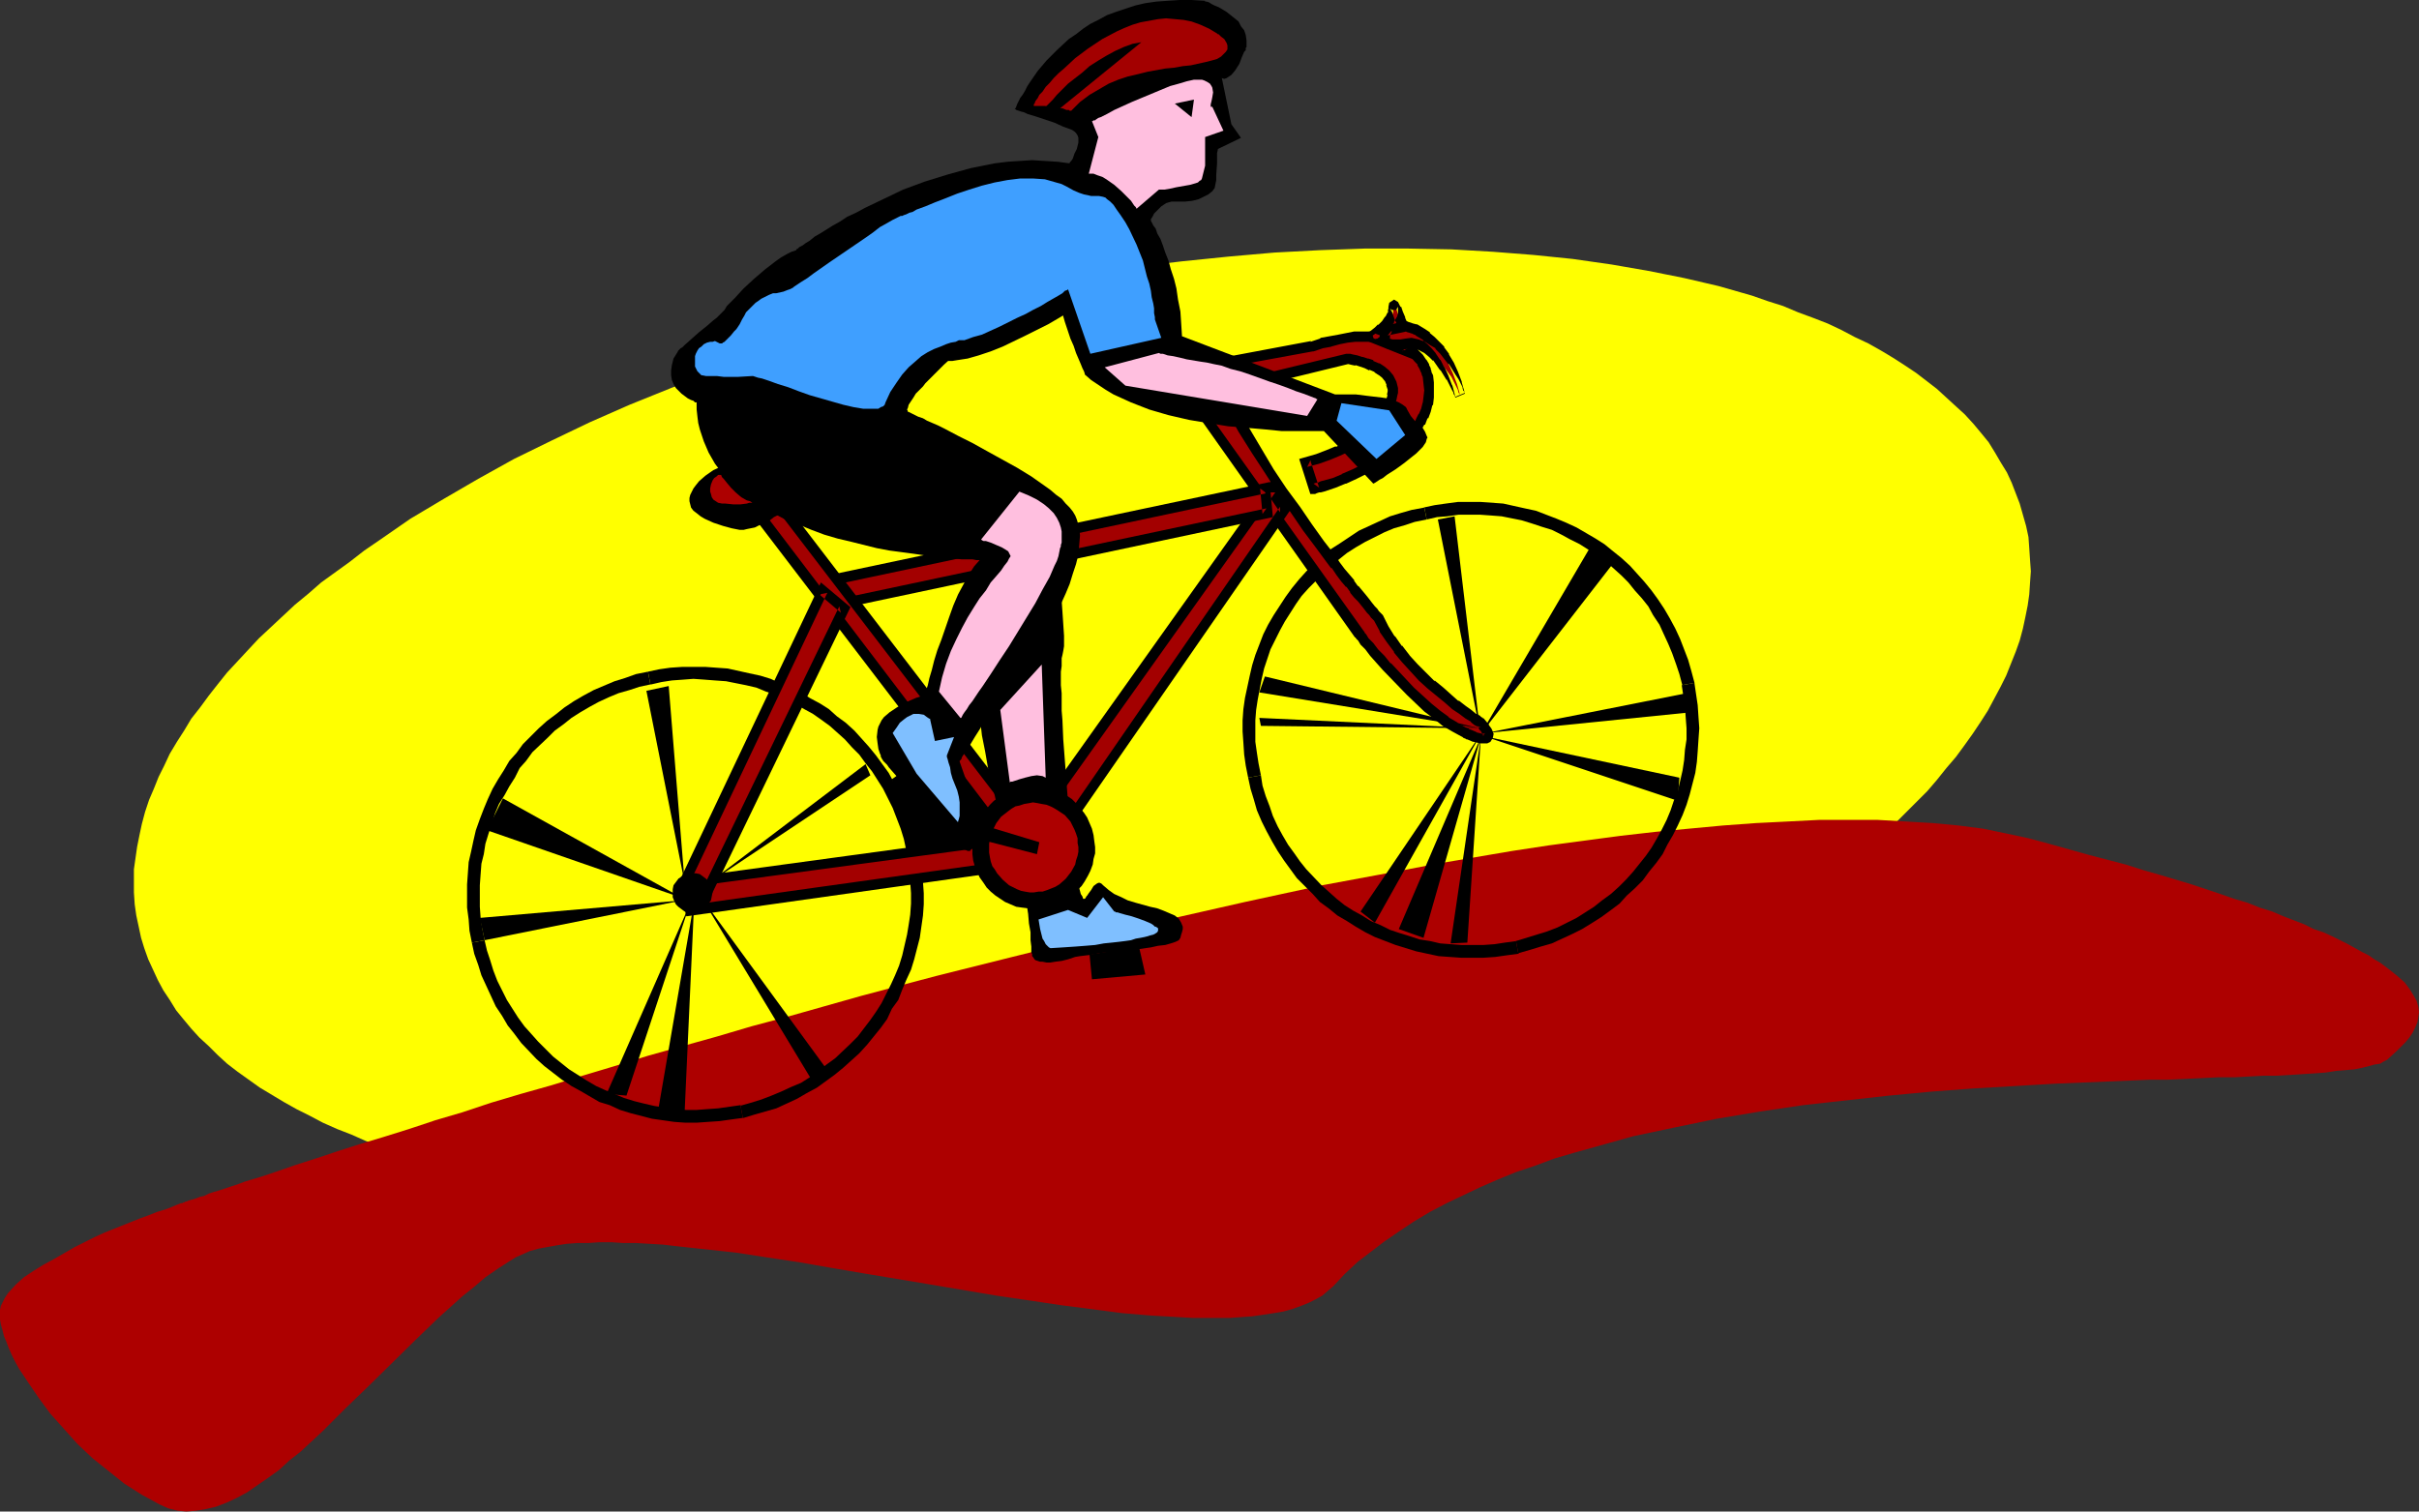 <?xml version="1.0" encoding="UTF-8" standalone="no"?>
<svg
   version="1.0"
   width="129.766mm"
   height="81.104mm"
   id="svg68"
   sodipodi:docname="Cycling 20.wmf"
   xmlns:inkscape="http://www.inkscape.org/namespaces/inkscape"
   xmlns:sodipodi="http://sodipodi.sourceforge.net/DTD/sodipodi-0.dtd"
   xmlns="http://www.w3.org/2000/svg"
   xmlns:svg="http://www.w3.org/2000/svg">
  <rect width="100%" height="100%" fill="#333333" stroke="none"/>
  <sodipodi:namedview
     id="namedview68"
     pagecolor="#ffffff"
     bordercolor="#000000"
     borderopacity="0.25"
     inkscape:showpageshadow="2"
     inkscape:pageopacity="0.0"
     inkscape:pagecheckerboard="0"
     inkscape:deskcolor="#d1d1d1"
     inkscape:document-units="mm" />
  <defs
     id="defs1">
    <pattern
       id="WMFhbasepattern"
       patternUnits="userSpaceOnUse"
       width="6"
       height="6"
       x="0"
       y="0" />
  </defs>
  <path
     style="fill:#ffff00;fill-opacity:1;fill-rule:evenodd;stroke:none"
     d="m 238.037,235.274 -9.858,1.939 -9.696,1.777 -9.696,1.454 -9.696,1.293 -9.373,0.97 -9.373,0.646 -9.211,0.485 -9.05,0.323 h -8.726 l -8.726,-0.162 -8.403,-0.485 -8.242,-0.485 -8.08,-0.97 -7.757,-1.131 -7.595,-1.131 -7.272,-1.616 -3.555,-0.808 -6.787,-1.777 -3.232,-0.97 -3.232,-1.131 -3.232,-0.97 -3.07,-1.131 -2.909,-1.293 -2.909,-1.131 -2.909,-1.293 -2.747,-1.454 -2.586,-1.293 -2.586,-1.454 -2.424,-1.454 -2.424,-1.454 -2.262,-1.616 -2.262,-1.616 -2.101,-1.616 -1.939,-1.777 -1.778,-1.777 -1.939,-1.777 -1.616,-1.777 -1.616,-1.939 -1.454,-1.777 -1.293,-2.101 -1.293,-1.939 -1.131,-2.101 -0.97,-2.101 -0.97,-2.101 -0.808,-2.262 -0.646,-2.101 -0.485,-2.262 -0.485,-2.262 -0.323,-2.262 -0.162,-2.424 v -2.262 -2.424 l 0.323,-2.262 0.323,-2.262 0.485,-2.424 0.485,-2.262 0.646,-2.424 0.808,-2.424 0.97,-2.262 0.97,-2.424 1.131,-2.262 1.131,-2.424 1.454,-2.424 1.454,-2.262 1.454,-2.424 1.778,-2.262 1.778,-2.424 1.778,-2.262 1.939,-2.424 2.101,-2.262 2.101,-2.262 2.262,-2.424 2.424,-2.262 2.424,-2.262 2.424,-2.262 2.747,-2.262 2.586,-2.262 2.909,-2.101 2.909,-2.101 2.909,-2.262 3.07,-2.101 6.302,-4.363 6.787,-4.04 6.949,-4.04 7.272,-4.04 7.595,-3.717 7.757,-3.717 8.08,-3.555 8.403,-3.393 8.565,-3.393 8.888,-3.07 9.05,-2.909 9.211,-2.747 9.534,-2.585 9.534,-2.424 9.858,-2.262 9.858,-1.939 9.858,-1.777 9.696,-1.454 9.534,-1.131 9.534,-0.97 9.211,-0.808 9.211,-0.485 9.05,-0.323 h 8.888 l 8.726,0.162 8.403,0.485 8.242,0.646 7.918,0.808 7.918,1.131 7.434,1.293 7.272,1.454 6.949,1.616 3.394,0.97 3.394,0.97 3.232,1.131 3.07,0.97 3.07,1.293 3.07,1.131 2.909,1.131 2.747,1.293 2.747,1.454 2.747,1.293 2.586,1.454 2.424,1.454 2.262,1.454 2.424,1.616 2.101,1.616 2.101,1.616 1.939,1.777 1.939,1.777 1.778,1.616 1.778,1.939 1.616,1.939 1.454,1.777 1.293,2.101 1.131,1.939 1.293,2.101 0.97,2.101 0.808,2.101 0.808,2.101 0.646,2.262 0.646,2.262 0.485,2.262 0.162,2.262 0.162,2.424 0.162,2.262 -0.162,2.262 -0.162,2.424 -0.323,2.262 -0.485,2.424 -0.485,2.262 -0.646,2.424 -0.808,2.262 -0.97,2.424 -0.97,2.424 -1.131,2.262 -1.293,2.424 -1.293,2.424 -1.454,2.262 -1.616,2.424 -1.616,2.262 -1.778,2.424 -1.939,2.262 -1.939,2.424 -1.939,2.262 -2.262,2.262 -2.262,2.262 -2.262,2.262 -2.424,2.424 -2.586,2.101 -2.586,2.262 -2.747,2.262 -2.747,2.262 -2.909,2.262 -2.909,2.101 -3.07,2.101 -6.464,4.363 -6.626,4.04 -6.949,4.04 -7.272,3.878 -7.595,3.878 -7.918,3.717 -8.08,3.555 -8.242,3.393 -8.726,3.232 -8.726,3.232 -9.05,2.909 -9.373,2.747 -9.373,2.585 -9.696,2.424 z"
     id="path1" />
  <path
     style="fill:#ad0000;fill-opacity:1;fill-rule:evenodd;stroke:none"
     d="m 37.33,243.838 h 0.162 v -0.162 h 0.323 l 0.323,-0.162 0.485,-0.162 0.646,-0.162 0.485,-0.162 0.808,-0.323 0.808,-0.162 0.97,-0.485 0.97,-0.323 1.131,-0.323 2.424,-0.808 1.454,-0.485 1.293,-0.485 3.232,-0.97 3.394,-1.131 3.717,-1.293 4.04,-1.293 4.363,-1.454 4.525,-1.454 4.848,-1.454 5.171,-1.616 5.333,-1.777 5.494,-1.616 5.818,-1.939 5.979,-1.777 6.302,-1.777 6.302,-1.939 6.464,-1.939 6.787,-2.101 6.949,-1.939 6.949,-1.939 7.11,-2.101 7.272,-1.939 7.434,-2.101 7.434,-2.101 15.19,-4.04 15.514,-3.878 15.675,-3.878 15.837,-3.717 15.675,-3.555 15.675,-3.393 15.675,-2.909 7.595,-1.454 7.595,-1.293 7.595,-1.293 7.434,-1.131 7.272,-0.97 7.272,-0.97 7.11,-0.808 6.787,-0.646 6.949,-0.646 6.626,-0.485 6.464,-0.323 6.302,-0.323 h 5.979 5.979 l 5.656,0.323 5.494,0.323 5.171,0.485 5.01,0.646 4.686,0.97 4.525,0.97 4.202,1.131 4.04,1.131 4.04,1.131 3.717,0.97 3.717,0.97 3.555,1.131 3.394,0.97 3.232,0.97 3.232,0.97 2.909,0.97 2.909,0.97 2.747,0.97 2.747,0.808 2.424,0.97 2.586,0.808 2.262,0.97 2.101,0.808 2.101,0.808 1.939,0.97 1.939,0.646 1.778,0.808 1.616,0.808 1.616,0.808 1.454,0.808 1.454,0.808 1.293,0.646 1.131,0.808 1.131,0.646 1.939,1.454 1.616,1.293 1.454,1.293 0.97,1.293 0.808,1.293 0.646,1.131 0.323,1.131 0.162,1.131 -0.162,1.131 -0.162,0.97 -0.485,1.131 -0.485,0.97 -0.646,0.97 -0.808,0.97 -1.778,1.777 -1.939,1.777 -0.646,0.323 -0.808,0.485 -1.131,0.162 -1.131,0.323 -1.293,0.323 -1.616,0.323 -1.778,0.162 -1.939,0.162 -2.101,0.323 -2.101,0.162 -2.586,0.162 -2.424,0.162 -2.747,0.162 h -2.747 l -2.909,0.162 -3.07,0.162 h -3.232 l -3.232,0.162 -3.394,0.162 -3.555,0.162 h -3.555 l -3.717,0.162 -7.757,0.323 -7.757,0.323 -8.242,0.485 -8.403,0.485 -8.565,0.646 -8.565,0.808 -8.726,0.97 -8.726,0.97 -8.726,1.293 -8.726,1.454 -8.565,1.777 -8.403,1.777 -8.08,2.262 -4.04,1.131 -3.878,1.131 -3.878,1.454 -3.878,1.293 -3.555,1.454 -3.717,1.616 -3.394,1.616 -3.394,1.616 -3.394,1.777 -3.232,1.939 -2.909,1.939 -3.07,2.101 -2.747,2.101 -2.747,2.101 -2.586,2.424 -2.262,2.424 -1.131,0.97 -1.131,0.97 -1.454,0.808 -1.293,0.646 -1.616,0.646 -1.778,0.646 -1.778,0.485 -1.939,0.323 -2.101,0.323 -2.262,0.323 -2.262,0.162 -2.262,0.162 h -2.424 -2.586 -2.586 l -2.747,-0.162 -5.656,-0.323 -5.818,-0.485 -6.141,-0.808 -6.302,-0.808 -6.464,-0.97 -6.626,-0.97 -13.413,-2.262 -13.574,-2.262 -6.626,-1.131 -6.464,-1.131 -6.464,-0.97 -6.302,-0.97 -5.979,-0.646 -5.979,-0.646 -2.747,-0.323 -2.747,-0.162 -2.747,-0.162 h -2.586 l -2.424,-0.162 h -2.424 l -2.262,0.162 h -2.262 l -2.101,0.162 -2.101,0.323 -1.778,0.323 -1.778,0.323 -1.778,0.485 -1.454,0.646 -1.454,0.646 -1.293,0.808 -2.262,1.454 -2.586,1.777 -2.262,1.939 -2.424,1.939 -4.848,4.363 -4.686,4.524 -9.534,9.372 -4.686,4.524 -4.525,4.524 -2.262,2.101 -2.262,2.101 -2.262,1.777 -2.101,1.939 -2.262,1.616 -2.101,1.454 -2.101,1.454 -2.101,1.131 -2.101,0.97 -2.101,0.808 -2.101,0.485 -1.939,0.323 -1.939,0.162 -1.778,-0.162 -1.939,-0.485 -1.778,-0.808 -3.555,-1.939 -3.555,-2.262 -3.232,-2.585 -3.232,-2.585 -3.07,-2.909 -2.747,-3.07 -2.747,-3.07 L 7.918,283.589 5.818,280.519 3.878,277.61 3.07,276.156 2.424,274.863 1.778,273.409 1.293,272.116 0.808,270.985 0.485,269.692 0.162,268.561 0,267.592 v -0.97 -0.97 l 0.162,-0.808 0.323,-0.646 0.485,-0.97 0.646,-0.97 1.616,-1.777 1.616,-1.454 1.939,-1.293 2.101,-1.293 2.101,-1.131 4.202,-2.424 1.293,-0.646 1.293,-0.646 1.616,-0.808 1.778,-0.808 7.272,-2.909 1.778,-0.646 1.616,-0.646 1.616,-0.485 1.293,-0.485 1.131,-0.485 0.808,-0.323 h 0.323 l 0.162,-0.162 z"
     id="path2" />
  <path
     style="fill:#000000;fill-opacity:1;fill-rule:evenodd;stroke:none"
     d="m 191.334,150.44 -10.504,7.595 5.01,18.098 18.099,-5.009 -3.232,-9.372 z"
     id="path3" />
  <path
     style="fill:#000000;fill-opacity:1;fill-rule:evenodd;stroke:none"
     d="m 307.848,193.422 0.162,-0.162 2.262,-0.646 2.101,-0.646 2.262,-0.646 2.101,-0.97 2.101,-0.97 1.939,-0.97 2.101,-1.293 1.778,-1.131 1.778,-1.293 1.939,-1.454 1.454,-1.616 1.616,-1.454 1.616,-1.616 1.293,-1.777 1.454,-1.777 1.293,-1.777 0.97,-1.939 1.131,-1.939 0.97,-1.939 0.97,-2.101 0.808,-2.101 0.646,-2.101 1.131,-4.363 0.323,-2.262 0.162,-2.101 0.162,-2.424 0.162,-2.262 -0.162,-2.262 -0.162,-2.424 -0.646,-4.363 v -0.162 l -2.586,0.485 v 0 l 0.646,4.363 0.162,2.262 0.162,2.101 v 2.262 l -0.323,2.101 -0.162,2.101 -0.323,2.101 -0.485,2.101 -0.485,2.101 -0.808,1.939 -0.646,1.939 -0.808,1.939 -0.97,1.939 -0.97,1.777 -1.131,1.939 -1.131,1.616 -1.293,1.616 -1.293,1.616 -1.454,1.616 -1.454,1.454 -1.616,1.454 -1.778,1.293 -1.616,1.293 -1.778,1.131 -1.778,1.131 -1.939,0.97 -1.939,0.97 -2.101,0.808 -2.101,0.646 -2.101,0.646 -2.101,0.646 v 0 z"
     id="path4" />
  <path
     style="fill:#000000;fill-opacity:1;fill-rule:evenodd;stroke:none"
     d="m 343.561,138.482 v 0 l -0.646,-2.424 -0.646,-2.262 -0.808,-2.101 -0.808,-2.101 -0.97,-2.101 -1.131,-2.101 -1.131,-1.939 -1.293,-1.939 -1.293,-1.777 -1.454,-1.777 -1.454,-1.616 -1.454,-1.616 -1.778,-1.616 -1.616,-1.293 -1.778,-1.454 -1.778,-1.131 -1.939,-1.131 -1.939,-1.131 -2.101,-0.97 -1.939,-0.808 -2.101,-0.808 -2.101,-0.808 -2.262,-0.485 -4.363,-0.97 -2.262,-0.162 -2.262,-0.162 h -2.262 -2.424 l -2.424,0.323 -2.262,0.323 -2.262,0.485 h 0.162 l 0.485,2.424 v 0 l 2.101,-0.485 2.101,-0.162 2.262,-0.323 h 2.262 2.101 l 2.262,0.162 2.101,0.162 4.04,0.808 2.101,0.646 1.939,0.646 2.101,0.646 1.939,0.97 1.778,0.97 1.939,0.97 1.778,1.131 1.778,0.97 1.616,1.293 1.616,1.454 1.616,1.454 1.454,1.454 1.293,1.616 1.454,1.616 1.293,1.616 0.97,1.777 1.293,1.939 0.808,1.777 0.97,2.101 0.808,1.939 0.808,2.262 0.646,1.939 0.646,2.424 -0.162,-0.162 z"
     id="path5" />
  <path
     style="fill:#000000;fill-opacity:1;fill-rule:evenodd;stroke:none"
     d="m 288.779,102.932 -2.586,0.485 -2.262,0.646 -2.101,0.646 -2.101,0.97 -2.101,0.97 -2.101,0.97 -1.939,1.293 -1.939,1.293 -1.778,1.131 -1.778,1.454 -3.232,3.07 -1.454,1.616 -1.454,1.777 -1.293,1.777 -2.424,3.717 -1.131,1.939 -0.97,1.939 -0.808,2.101 -0.808,2.101 -0.646,2.101 -0.485,2.101 -0.97,4.524 -0.323,2.262 -0.162,2.262 v 2.262 l 0.162,2.262 0.162,2.424 0.323,2.262 0.485,2.424 2.586,-0.485 -0.485,-2.424 -0.323,-2.101 -0.323,-2.262 v -2.101 -2.262 l 0.162,-2.101 0.323,-2.101 0.808,-4.201 0.485,-2.101 0.646,-1.939 0.646,-1.939 0.97,-1.939 0.97,-1.939 0.97,-1.777 2.262,-3.555 1.131,-1.616 1.454,-1.616 1.454,-1.454 3.07,-3.07 1.616,-1.293 1.616,-1.293 1.778,-1.131 1.939,-1.131 1.939,-0.97 1.939,-0.97 1.939,-0.808 2.262,-0.646 1.939,-0.646 2.424,-0.485 z"
     id="path6" />
  <path
     style="fill:#000000;fill-opacity:1;fill-rule:evenodd;stroke:none"
     d="m 253.065,157.711 0.485,2.262 0.646,2.101 0.646,2.262 0.97,2.262 0.97,1.939 1.131,2.101 1.131,1.939 1.293,1.939 1.293,1.777 1.293,1.777 3.232,3.232 1.454,1.616 1.778,1.293 1.778,1.454 1.939,1.131 1.778,1.131 1.939,1.131 1.939,0.97 2.101,0.808 2.101,0.808 2.101,0.646 2.101,0.646 2.262,0.485 2.262,0.485 2.262,0.162 2.262,0.162 h 2.262 2.262 l 2.424,-0.162 2.262,-0.323 2.424,-0.323 v 0 l -0.485,-2.585 h 0.162 l -2.424,0.323 -2.101,0.323 -2.262,0.162 h -2.262 -2.101 l -2.262,-0.162 -2.101,-0.162 -2.101,-0.485 -2.101,-0.323 -1.939,-0.646 -2.101,-0.646 -1.939,-0.646 -1.939,-0.97 -1.939,-0.808 -1.778,-1.131 -1.778,-0.97 -1.778,-1.131 -1.616,-1.293 -1.616,-1.454 -1.454,-1.293 -3.07,-3.232 -1.293,-1.616 -1.131,-1.616 -1.293,-1.777 -1.131,-1.939 -0.97,-1.777 -0.97,-2.101 -0.646,-1.939 -0.808,-2.101 -0.646,-2.101 -0.323,-2.101 z"
     id="path7" />
  <path
     style="fill:#000000;fill-opacity:1;fill-rule:evenodd;stroke:none"
     d="m 150.611,226.71 h 0.162 l 2.101,-0.646 2.262,-0.646 2.262,-0.646 2.101,-0.97 2.101,-0.97 1.939,-1.131 2.101,-1.131 1.778,-1.293 1.778,-1.293 1.778,-1.454 3.232,-2.909 1.616,-1.777 2.747,-3.393 1.293,-1.777 0.97,-2.101 1.293,-1.777 0.808,-2.101 0.808,-1.939 0.97,-2.101 0.646,-2.101 1.131,-4.363 0.323,-2.262 0.323,-2.262 0.162,-2.262 v -2.262 l -0.162,-2.262 -0.162,-2.424 -0.323,-2.262 -0.323,-2.262 v 0 l -2.586,0.485 v -0.162 l 0.323,2.262 0.323,2.101 0.162,2.262 0.162,2.262 v 2.101 l -0.162,2.262 -0.323,2.101 -0.323,1.939 -0.485,2.101 -0.485,2.101 -0.646,2.101 -0.808,1.939 -0.808,1.777 -0.97,1.939 -0.97,1.939 -1.131,1.777 -1.131,1.616 -2.586,3.393 -1.454,1.454 -3.07,2.909 -1.778,1.293 -1.616,1.293 -1.778,1.293 -1.778,1.131 -1.939,0.808 -2.101,0.97 -1.939,0.808 -2.101,0.808 -2.101,0.646 -2.262,0.646 0.162,-0.162 z"
     id="path8" />
  <path
     style="fill:#000000;fill-opacity:1;fill-rule:evenodd;stroke:none"
     d="m 186.325,171.931 v -0.162 l -0.646,-2.424 -0.646,-2.101 -0.808,-2.262 -0.97,-2.101 -0.97,-2.101 -0.97,-1.939 -1.131,-2.101 -1.293,-1.777 -1.293,-1.777 -1.454,-1.777 -1.454,-1.616 -1.454,-1.616 -1.778,-1.616 -1.778,-1.293 -1.616,-1.454 -1.778,-1.131 -2.101,-1.131 -1.778,-1.131 -2.101,-0.97 -1.939,-0.808 -2.101,-0.97 -2.101,-0.646 -2.262,-0.485 -4.363,-0.97 -2.262,-0.162 -2.262,-0.162 h -2.424 -2.262 l -2.424,0.162 -2.262,0.323 -2.262,0.485 v 0 l 0.485,2.585 h 0.162 l 2.101,-0.485 2.101,-0.323 2.262,-0.162 2.101,-0.162 2.262,0.162 2.101,0.162 2.262,0.162 4.04,0.808 2.101,0.485 1.939,0.808 2.101,0.646 1.778,0.808 1.939,0.97 1.939,1.131 1.778,0.97 1.616,1.131 1.778,1.293 1.454,1.293 1.616,1.454 1.454,1.616 1.454,1.454 1.293,1.777 1.293,1.616 1.131,1.777 1.131,1.777 0.97,1.939 0.97,1.939 0.808,2.101 0.808,2.101 0.646,2.101 0.485,2.262 v 0 z"
     id="path9" />
  <path
     style="fill:#000000;fill-opacity:1;fill-rule:evenodd;stroke:none"
     d="m 131.381,136.22 -2.424,0.485 -2.262,0.808 -2.101,0.646 -4.202,1.777 -2.101,1.131 -1.939,1.131 -1.939,1.293 -1.616,1.293 -1.939,1.454 -1.616,1.454 -3.232,3.232 -1.293,1.777 -1.454,1.616 -1.131,1.939 -1.131,1.777 -1.131,1.939 -0.97,2.101 -0.808,1.939 -0.808,2.101 -0.808,2.262 -0.485,2.101 -0.485,2.262 -0.485,2.101 -0.162,2.262 -0.162,2.262 v 2.424 2.262 l 0.323,2.424 0.162,2.262 0.485,2.424 2.586,-0.485 -0.485,-2.424 -0.323,-2.101 -0.162,-2.262 v -2.101 -2.262 l 0.162,-2.262 0.162,-2.101 0.485,-1.939 0.323,-2.101 0.646,-2.101 0.646,-1.939 0.646,-2.101 0.808,-1.939 1.131,-1.777 0.97,-1.777 1.131,-1.777 0.97,-1.939 1.293,-1.454 1.293,-1.777 3.07,-2.909 1.454,-1.454 1.778,-1.293 1.616,-1.293 1.778,-1.131 1.939,-1.131 1.778,-0.97 2.101,-0.97 1.939,-0.808 2.262,-0.646 1.939,-0.646 2.262,-0.485 z"
     id="path10" />
  <path
     style="fill:#000000;fill-opacity:1;fill-rule:evenodd;stroke:none"
     d="m 95.667,191.16 0.485,2.262 0.808,2.262 0.646,2.101 0.97,2.101 0.97,2.101 0.97,2.101 1.293,1.939 1.131,1.939 1.293,1.616 1.454,1.939 3.07,3.232 1.616,1.454 3.555,2.747 1.939,1.293 1.778,0.97 1.939,1.131 1.939,1.131 2.101,0.646 2.101,0.97 2.101,0.646 4.363,1.131 2.262,0.323 2.262,0.323 2.262,0.162 h 2.262 l 2.262,-0.162 2.424,-0.162 2.262,-0.323 2.424,-0.323 v 0 l -0.485,-2.585 v 0 l -2.262,0.323 -2.262,0.323 -2.262,0.162 -2.101,0.162 h -2.101 l -2.262,-0.162 -2.101,-0.323 -2.101,-0.323 -2.101,-0.485 -1.939,-0.485 -2.101,-0.646 -1.939,-0.808 -1.939,-0.808 -1.778,-0.808 -1.939,-1.131 -1.778,-1.131 -1.778,-1.131 -3.232,-2.585 -1.454,-1.454 -1.616,-1.616 -1.293,-1.454 -1.454,-1.616 -1.293,-1.777 -1.131,-1.777 -1.131,-1.777 -0.97,-1.939 -0.97,-1.939 -0.808,-2.101 -0.646,-2.101 -0.646,-1.939 -0.485,-2.101 z"
     id="path11" />
  <path
     style="fill:#a30000;fill-opacity:1;fill-rule:evenodd;stroke:none"
     d="m 300.252,146.561 v 0 l -0.162,-0.162 -0.162,-0.162 -0.323,-0.162 -0.808,-0.485 -0.97,-0.646 -1.293,-0.97 -1.454,-0.97 -1.454,-1.293 -1.616,-1.454 -1.778,-1.454 -1.778,-1.616 -1.778,-1.777 -1.616,-1.777 -1.616,-1.939 -1.454,-2.101 -1.293,-2.101 -1.131,-2.101 h -0.162 v -0.162 l -0.323,-0.323 -0.323,-0.323 -0.323,-0.485 -0.485,-0.485 -0.485,-0.646 -0.646,-0.808 -0.646,-0.808 -0.808,-0.97 -0.808,-0.97 -0.808,-0.97 -0.97,-1.293 -0.97,-1.131 -0.97,-1.293 -1.131,-1.454 -2.262,-3.07 -2.262,-3.232 -2.586,-3.555 -2.586,-3.717 -2.586,-4.04 -2.586,-4.201 -2.747,-4.363 -2.586,-4.686 -5.494,1.777 31.512,44.437 h 0.162 v 0.162 l 0.162,0.162 0.323,0.323 0.485,0.808 0.97,0.97 0.97,1.293 1.293,1.454 1.293,1.454 1.454,1.616 3.394,3.393 3.394,3.232 1.939,1.454 1.778,1.293 1.778,1.293 1.778,0.97 v 0 l 0.323,0.162 0.323,0.162 0.485,0.162 1.131,0.485 1.293,0.323 h 0.485 0.485 l 0.323,-0.162 0.162,-0.323 v -0.323 l -0.162,-0.646 -0.485,-0.808 -0.323,-0.485 z"
     id="path12" />
  <path
     style="fill:#000000;fill-opacity:1;fill-rule:evenodd;stroke:none"
     d="m 300.737,145.592 -0.485,-0.162 0.646,0.323 -0.162,-0.162 -0.323,-0.162 v 0 l -0.323,-0.162 h 0.162 l -0.808,-0.485 h -0.162 l -0.97,-0.808 v 0 l -1.131,-0.808 -1.454,-1.131 v 0.162 l -1.454,-1.293 -1.616,-1.454 -1.778,-1.454 v 0.162 l -1.616,-1.616 -1.778,-1.777 -1.778,-1.939 0.162,0.162 -1.616,-2.101 v 0.162 l -1.454,-2.101 v 0.162 l -1.293,-2.101 v 0 l -1.131,-2.262 -0.323,-0.323 0.162,0.162 -0.323,-0.323 -0.323,-0.323 -0.323,-0.485 -0.485,-0.485 -0.646,-0.808 -0.485,-0.646 -0.646,-0.808 -0.808,-0.97 -0.808,-0.97 v 0.162 l -0.808,-1.131 v -0.162 l -0.97,-1.131 -0.97,-1.131 v 0 l -0.97,-1.293 v 0 l -0.97,-1.454 -2.262,-2.909 -2.424,-3.393 -2.424,-3.555 -2.747,-3.717 v 0 l -2.586,-3.878 -2.586,-4.363 v 0 l -2.586,-4.363 v 0.162 l -3.07,-5.332 -7.595,2.262 32.32,45.73 h 0.162 v 0.162 l -0.162,-0.323 0.162,0.323 0.323,0.323 -0.162,-0.162 0.323,0.323 v 0 l 0.485,0.808 v 0 l 0.97,0.97 0.97,1.293 1.293,1.454 1.293,1.454 v 0 l 4.848,5.009 v 0 l 3.555,3.393 1.939,1.454 v 0 l 1.778,1.454 v 0 l 1.939,1.131 v 0 l 1.778,0.97 0.323,0.162 0.162,0.162 0.323,0.162 -0.162,-0.162 0.485,0.323 h 0.162 l 1.131,0.485 h 0.162 l 1.293,0.323 v 0 h 0.646 0.808 l 0.646,-0.323 0.485,-0.808 0.162,-0.808 -0.323,-0.808 -0.162,-0.323 -0.485,-0.646 v -0.162 l -0.323,-0.323 v 0 l -0.808,-0.97 -1.293,1.616 0.485,0.485 h -0.162 l 0.323,0.485 v -0.162 l 0.485,0.808 v -0.162 l 0.162,0.646 v -0.323 0.323 l 0.162,-0.485 -0.162,0.162 0.485,-0.323 -0.323,0.162 0.162,-0.162 -0.485,0.162 h 0.323 l -0.485,-0.162 0.162,0.162 -1.293,-0.323 h 0.162 l -1.131,-0.485 v 0 l -0.485,-0.162 -0.162,-0.162 h -0.323 0.162 l -0.323,-0.162 -1.778,-0.97 h 0.162 l -1.939,-1.131 h 0.162 l -1.778,-1.293 v 0 l -1.778,-1.454 -3.555,-3.232 v 0 l -4.686,-5.009 v 0.162 l -1.293,-1.616 -1.293,-1.293 -0.97,-1.293 -0.97,-0.97 v 0 l -0.485,-0.808 v 0 l -0.323,-0.323 v -0.162 l -0.162,-0.162 0.162,0.323 -0.162,-0.323 -0.162,-0.162 0.162,0.162 -31.674,-44.437 -0.485,1.616 5.494,-1.777 -1.293,-0.485 2.586,4.686 v 0 l 2.747,4.363 v 0 l 2.747,4.201 2.586,4.04 v 0.162 l 2.586,3.717 2.424,3.555 2.424,3.232 2.262,3.07 0.97,1.293 h 0.162 l 0.97,1.454 v 0 l 0.97,1.293 0.97,1.131 v -0.162 l 0.808,1.131 v 0.162 l 0.808,0.97 0.808,0.808 0.646,0.808 0.646,0.808 0.485,0.646 0.485,0.485 0.323,0.485 0.323,0.323 0.323,0.323 v 0 l 0.162,0.323 -0.162,-0.323 1.131,2.101 v 0.162 l 1.454,2.101 v 0 l 1.454,1.939 v 0.162 l 1.616,1.939 v 0 l 1.778,1.939 1.616,1.777 1.778,1.616 v 0 l 1.778,1.454 1.778,1.454 1.454,1.293 v 0 l 1.454,0.97 1.293,0.97 v 0 l 1.131,0.646 h -0.162 l 0.808,0.646 v 0 l 0.323,0.162 v 0 h 0.162 -0.162 l 0.485,0.323 h 0.485 l -0.808,-0.323 z"
     id="path13" />
  <path
     style="fill:#a30000;fill-opacity:1;fill-rule:evenodd;stroke:none"
     d="m 264.7,93.722 1.616,5.332 h 0.162 0.162 l 0.485,-0.162 h 0.323 l 0.646,-0.323 1.454,-0.485 0.97,-0.162 1.939,-0.808 2.101,-0.97 2.262,-1.131 2.424,-1.293 2.262,-1.454 2.101,-1.616 1.939,-1.939 0.97,-0.97 0.646,-1.131 0.808,-0.97 0.646,-1.293 0.485,-1.131 0.323,-1.293 0.162,-1.293 0.162,-1.454 V 77.724 l -0.323,-1.454 v -0.162 l -0.162,-0.323 -0.162,-0.646 -0.323,-0.808 -0.485,-0.808 -0.646,-0.97 -0.97,-0.97 -0.97,-0.808 -1.293,-0.97 -1.616,-0.646 -0.97,-0.323 -0.97,-0.323 -1.131,-0.162 h -1.131 l -1.131,-0.162 -1.454,0.162 h -1.293 l -1.616,0.162 -1.616,0.323 -1.778,0.323 -1.778,0.485 -1.939,0.646 -21.17,3.878 -3.555,2.424 1.778,3.232 5.01,-1.777 4.525,-0.323 20.362,-4.848 h 0.162 0.485 l 0.646,0.162 h 0.808 l 0.97,0.323 0.97,0.323 1.131,0.323 0.97,0.485 0.97,0.646 0.97,0.646 0.646,0.97 0.485,0.97 0.162,1.131 v 0.646 0.646 l -0.162,0.646 -0.323,0.808 -0.323,0.808 -0.485,0.97 v 0 l -0.162,0.162 -0.162,0.485 -0.323,0.485 -0.485,0.485 -0.485,0.646 -0.646,0.808 -0.808,0.808 -0.97,0.808 -1.131,0.808 -1.293,0.97 -1.454,0.808 -1.778,0.808 -1.939,0.808 -2.262,0.808 z"
     id="path14" />
  <path
     style="fill:#000000;fill-opacity:1;fill-rule:evenodd;stroke:none"
     d="m 263.408,93.075 2.262,7.11 h 0.97 l 0.323,-0.162 v 0 l 0.485,-0.162 h 0.323 l 0.646,-0.162 2.424,-0.808 v 0 l 1.939,-0.808 h 0.162 l 2.101,-0.97 v 0 l 2.262,-1.131 v 0 l 2.424,-1.293 v 0 l 2.262,-1.616 h 0.162 l 2.101,-1.777 h 0.162 l 1.939,-1.777 v -0.162 l 0.808,-0.97 h 0.162 l 0.808,-1.131 v 0 l 0.646,-1.131 h 0.162 l 0.485,-1.293 h 0.162 l 0.485,-1.293 v 0 l 0.323,-1.293 0.162,-0.162 0.162,-1.454 V 79.34 79.179 77.724 77.563 l -0.162,-1.454 v 0.162 -0.162 l -0.323,-0.646 v -0.162 l -0.162,-0.485 v -0.162 l -0.323,-0.646 v -0.162 l -0.485,-0.808 -0.162,-0.162 -0.646,-0.97 -0.162,-0.162 -0.808,-0.808 v -0.162 l -1.131,-0.808 -0.162,-0.162 -1.293,-0.808 h -0.162 l -1.454,-0.808 h -0.162 l -0.97,-0.323 v 0 l -0.97,-0.323 h -0.162 l -1.131,-0.162 v 0 l -1.131,-0.162 v 0 h -1.293 -0.162 -1.293 -1.454 v 0 l -1.616,0.323 v 0 l -1.616,0.323 -1.778,0.323 v 0 l -1.778,0.323 -0.162,0.162 -1.939,0.646 0.162,-0.162 -21.493,4.04 -4.363,3.07 2.747,4.686 5.656,-1.939 -0.323,0.162 4.525,-0.323 h 0.162 l 20.523,-5.009 h -0.323 0.162 -0.162 0.485 v 0 l 0.646,0.162 0.808,0.162 -0.162,-0.162 0.97,0.323 v 0 l 0.97,0.323 v 0 l 0.97,0.485 v -0.162 l 1.131,0.485 h -0.162 l 0.97,0.646 -0.162,-0.162 0.808,0.646 v 0 l 0.646,0.808 -0.162,-0.323 0.485,1.131 -0.162,-0.162 0.323,0.97 v -0.162 0.646 -0.162 l -0.162,0.808 0.162,-0.162 -0.162,0.646 v 0 l -0.323,0.646 h 0.162 l -0.485,0.808 v -0.162 l -0.485,0.97 0.162,-0.323 -0.162,0.323 -0.162,0.485 v -0.323 l -0.162,0.485 0.162,-0.162 -0.323,0.485 v 0 l -0.323,0.485 h -0.162 l -0.485,0.808 0.162,-0.162 -0.808,0.808 0.162,-0.162 -0.808,0.808 v 0 l -0.97,0.808 0.162,-0.162 -1.293,0.97 -1.293,0.808 h 0.162 l -1.454,0.808 v 0 l -1.778,0.97 v -0.162 l -1.939,0.808 -2.101,0.808 v 0 l -3.394,0.97 1.616,1.616 2.424,-0.646 v 0 l 2.262,-0.808 1.939,-0.808 v 0 l 1.778,-0.808 h 0.162 l 1.454,-0.97 h 0.162 l 1.293,-0.97 1.131,-0.808 v 0 l 1.131,-0.808 v -0.162 l 0.808,-0.808 v 0 l 0.646,-0.808 h 0.162 l 0.485,-0.646 h -0.162 l 0.485,-0.485 v -0.162 l 0.323,-0.485 h 0.162 l 0.162,-0.485 0.162,-0.485 -0.323,0.485 0.162,-0.162 0.646,-0.97 v 0 l 0.323,-0.808 v -0.162 l 0.323,-0.808 v 0 l 0.162,-0.808 0.162,-0.646 v -0.162 -0.808 l -0.323,-1.293 -0.646,-1.293 -0.808,-0.97 -0.97,-0.808 v 0 l -0.97,-0.646 h -0.162 l -1.131,-0.485 v -0.162 l -0.97,-0.323 h -0.162 l -0.97,-0.323 h -0.162 l -0.97,-0.323 v 0 l -0.808,-0.162 -0.646,-0.162 h -0.162 -0.323 -0.162 -0.162 l -20.685,5.009 h 0.162 l -4.525,0.323 -5.171,1.777 1.293,0.323 -1.778,-3.07 -0.323,1.454 3.555,-2.585 -0.485,0.162 21.17,-3.878 h 0.162 l 1.939,-0.646 v 0 l 1.778,-0.323 h -0.162 l 1.778,-0.485 1.616,-0.323 v 0 l 1.454,-0.162 v 0 h 1.454 1.293 -0.162 1.293 -0.162 l 1.293,0.162 h -0.162 l 1.131,0.162 v -0.162 l 0.97,0.323 h -0.162 l 0.97,0.323 h -0.162 l 1.616,0.646 h -0.162 l 1.454,0.808 h -0.162 l 0.97,0.808 v 0 l 0.808,0.97 -0.162,-0.162 0.808,0.808 h -0.162 l 0.485,0.808 v 0 l 0.323,0.808 v -0.162 l 0.162,0.646 v 0 l 0.162,0.323 v -0.323 0.162 0.162 l 0.162,1.454 v 0 l 0.162,1.454 v -0.323 l -0.162,1.454 -0.162,1.293 v -0.162 l -0.323,1.293 v 0 l -0.485,1.131 v -0.162 l -0.646,1.293 0.162,-0.162 -0.808,1.131 v 0 l -0.808,0.97 h 0.162 l -0.97,0.97 h 0.162 l -1.939,1.777 v 0 l -2.101,1.616 h 0.162 l -2.424,1.454 h 0.162 l -2.424,1.131 h 0.162 l -2.262,1.131 v 0 l -2.262,0.97 h 0.162 l -1.939,0.808 v 0 l -2.424,0.646 -0.646,0.323 h -0.323 l -0.485,0.162 h 0.162 -0.323 0.323 -0.162 l 1.131,0.808 -1.778,-5.494 -0.646,1.293 z"
     id="path15" />
  <path
     style="fill:#000000;fill-opacity:1;fill-rule:evenodd;stroke:none"
     d="m 249.025,83.057 -2.747,-4.524 -4.202,-0.97 3.717,6.302 z"
     id="path16" />
  <path
     style="fill:#a30000;fill-opacity:1;fill-rule:evenodd;stroke:none"
     d="m 257.752,99.216 -50.096,70.453 3.878,4.363 48.803,-70.614 z"
     id="path17" />
  <path
     style="fill:#000000;fill-opacity:1;fill-rule:evenodd;stroke:none"
     d="m 257.752,97.438 -51.389,72.23 5.171,6.14 50.096,-72.392 -3.878,-5.979 -0.97,2.424 2.747,4.04 v -1.131 l -48.803,70.776 1.616,-0.162 -3.878,-4.363 v 1.293 l 50.096,-70.453 h -1.778 z"
     id="path18" />
  <path
     style="fill:#a30000;fill-opacity:1;fill-rule:evenodd;stroke:none"
     d="m 211.696,174.678 -71.75,9.857 -1.131,-5.494 68.357,-9.211 z"
     id="path19" />
  <path
     style="fill:#000000;fill-opacity:1;fill-rule:evenodd;stroke:none"
     d="m 210.888,175.324 0.646,-1.777 -71.75,10.019 1.131,0.808 -1.131,-5.494 -0.97,1.131 68.357,-9.211 -0.808,-0.323 4.525,4.848 h 2.747 l -6.141,-6.625 -69.973,9.534 1.616,7.595 74.498,-10.503 z"
     id="path20" />
  <path
     style="fill:#a30000;fill-opacity:1;fill-rule:evenodd;stroke:none"
     d="m 256.459,98.893 -88.395,18.744 2.747,4.686 86.133,-18.26 z"
     id="path21" />
  <path
     style="fill:#000000;fill-opacity:1;fill-rule:evenodd;stroke:none"
     d="m 257.429,97.761 -90.981,19.229 3.878,6.464 87.749,-18.583 -0.646,-7.11 -1.939,1.293 0.485,5.171 0.808,-1.131 -86.133,18.26 1.131,0.485 -2.747,-4.686 -0.646,1.616 88.395,-18.744 -1.293,-0.97 z"
     id="path22" />
  <path
     style="fill:#a30000;fill-opacity:1;fill-rule:evenodd;stroke:none"
     d="m 210.08,170.315 -53.166,-69.483 -5.01,1.131 53.328,69.968 z"
     id="path23" />
  <path
     style="fill:#000000;fill-opacity:1;fill-rule:evenodd;stroke:none"
     d="m 211.857,170.8 -54.459,-71.099 -7.272,1.616 54.782,71.746 6.949,-2.262 -2.101,-1.454 -4.848,1.616 1.131,0.323 -53.166,-69.968 -0.646,1.777 5.01,-1.131 -1.131,-0.485 53.166,69.483 0.485,-1.616 z"
     id="path24" />
  <path
     style="fill:#a30000;fill-opacity:1;fill-rule:evenodd;stroke:none"
     d="m 166.771,119.738 -28.442,59.95 3.717,3.878 29.088,-60.111 z"
     id="path25" />
  <path
     style="fill:#000000;fill-opacity:1;fill-rule:evenodd;stroke:none"
     d="m 166.448,118.122 -29.25,61.727 5.171,5.494 30.058,-62.212 -5.979,-5.009 -0.323,2.424 4.363,3.717 -0.323,-1.293 -29.088,60.111 1.778,-0.162 -3.717,-3.878 0.162,1.131 28.442,-59.95 -1.616,0.323 z"
     id="path26" />
  <path
     style="fill:#000000;fill-opacity:1;fill-rule:evenodd;stroke:none"
     d="m 212.181,184.05 1.131,-0.323 1.293,-0.323 1.131,-0.646 0.97,-0.646 0.97,-0.808 0.808,-0.808 0.808,-0.808 0.646,-0.97 0.646,-1.131 0.485,-0.97 0.485,-1.293 0.162,-1.131 0.323,-1.131 v -1.293 l -0.162,-1.131 -0.162,-1.293 -0.323,-1.293 -0.485,-1.131 -0.485,-1.131 -0.646,-0.97 -0.808,-0.97 -0.808,-0.97 -0.808,-0.808 -0.97,-0.646 -1.131,-0.646 -0.97,-0.485 -1.131,-0.323 -1.293,-0.323 -1.131,-0.162 h -1.293 -1.131 l -1.293,0.323 -1.293,0.162 -1.131,0.485 -1.131,0.646 -0.97,0.646 -0.97,0.646 -0.808,0.808 -0.808,0.97 -0.808,0.97 -0.646,0.97 -0.485,1.131 -0.323,1.131 -0.323,1.131 -0.162,1.293 v 1.131 1.293 l 0.162,1.293 0.323,1.131 0.485,1.131 0.485,1.131 0.808,1.131 0.646,0.97 0.808,0.808 0.97,0.808 0.97,0.646 0.97,0.646 1.131,0.485 1.131,0.485 1.131,0.162 1.293,0.162 1.131,0.162 1.293,-0.162 z"
     id="path27" />
  <path
     style="fill:#000000;fill-opacity:1;fill-rule:evenodd;stroke:none"
     d="m 180.669,94.691 -0.162,0.162 h -0.485 l -0.646,0.162 -1.131,0.323 -1.131,0.323 -1.293,0.162 -1.454,0.485 -1.616,0.485 -3.232,0.97 -3.07,1.293 -1.616,0.646 -1.293,0.646 -1.293,0.646 -0.97,0.808 -1.293,0.97 -1.131,0.808 -0.97,0.808 -0.97,0.485 -0.808,0.646 -0.808,0.323 -0.646,0.485 -0.646,0.162 -0.97,0.485 -0.808,0.162 -0.808,0.162 -0.646,0.162 h -0.323 -0.485 l -1.616,-0.323 -1.778,-0.485 -1.939,-0.646 -1.778,-0.808 -0.808,-0.485 -0.808,-0.646 -0.646,-0.485 -0.485,-0.646 -0.162,-0.646 -0.162,-0.646 v -0.646 l 0.162,-0.646 0.323,-0.646 0.323,-0.646 0.485,-0.646 0.646,-0.808 1.293,-1.131 1.616,-1.131 1.778,-0.808 1.778,-0.646 1.939,-0.323 h 2.586 l 2.262,-0.162 2.262,-0.323 2.101,-0.162 2.101,-0.323 1.778,-0.323 1.778,-0.323 1.778,-0.323 1.454,-0.323 1.454,-0.162 1.293,-0.323 0.97,-0.162 1.131,-0.323 h 0.808 l 0.646,-0.162 h 0.485 0.97 l 1.131,0.162 0.97,0.323 1.131,0.162 0.808,0.485 0.808,0.323 0.485,0.646 0.162,0.323 v 0.323 l -0.162,0.485 v 0.485 l -0.162,0.323 -0.162,0.162 -0.162,0.323 z"
     id="path28" />
  <path
     style="fill:#a30000;fill-opacity:1;fill-rule:evenodd;stroke:none"
     d="m 277.79,68.352 h 0.162 v -0.162 l 0.646,-0.323 0.646,-0.646 0.97,-0.646 0.808,-0.808 0.646,-0.97 0.646,-0.97 0.162,-0.485 V 62.697 62.212 62.05 h 0.162 0.162 l 0.162,0.162 0.162,0.485 0.323,0.97 0.485,1.131 0.485,1.293 0.485,0.97 0.162,0.485 0.162,0.323 0.323,0.646 0.162,0.485 v 0.646 0.485 0.485 l -0.162,0.485 -0.162,0.162 v 0 z"
     id="path29" />
  <path
     style="fill:#000000;fill-opacity:1;fill-rule:evenodd;stroke:none"
     d="m 278.113,67.383 0.485,1.616 v 0 l -0.162,0.162 v 0 l 0.162,-0.162 0.485,-0.323 h 0.162 l 0.646,-0.485 V 68.029 l 0.97,-0.646 v 0 l 0.808,-0.808 0.162,-0.162 0.808,-0.97 v -0.162 l 0.646,-1.131 0.162,-0.646 v -0.162 -0.485 -0.646 0.323 -0.323 l -0.485,0.808 0.162,-0.162 h -0.97 l 0.162,0.162 -0.485,-0.485 0.323,0.646 v -0.162 l 0.323,0.97 0.485,1.293 v -0.162 l 0.485,1.293 v 0 l 0.485,1.131 v 0 l 0.162,0.323 0.162,0.162 0.162,0.323 -0.162,-0.162 0.323,0.646 v 0 l 0.162,0.485 v -0.162 0.646 -0.323 0.646 l -0.162,0.485 v -0.162 0.323 l 0.162,-0.162 -0.323,0.485 v 0.162 l 1.454,-0.97 -7.757,-2.909 -2.101,1.293 10.504,4.201 v -1.616 l -0.162,0.485 0.162,-0.485 0.162,-0.485 v 0 -0.485 l 0.162,-0.646 -0.162,-0.808 -0.162,-0.646 V 68.029 l -0.323,-0.485 v -0.162 l -0.162,-0.323 v 0 l -0.162,-0.485 v 0 l -0.485,-0.97 v 0 l -0.485,-1.131 v -0.162 l -0.485,-1.131 -0.323,-0.97 h -0.162 l -0.485,-0.97 -0.808,-0.485 -0.97,0.646 -0.162,0.808 v 0.485 -0.162 l -0.162,0.646 0.162,-0.162 -0.162,0.485 v -0.162 l -0.485,0.97 V 64.151 l -0.646,0.97 v 0 l -0.808,0.808 v -0.162 l -0.808,0.808 0.162,-0.162 -0.808,0.646 v 0 l -0.485,0.323 v -0.162 l -0.162,0.162 -1.293,1.293 z"
     id="path30" />
  <path
     style="fill:#a30000;fill-opacity:1;fill-rule:evenodd;stroke:none"
     d="m 284.9,66.252 h 0.162 0.162 l 0.485,0.162 0.485,0.162 0.646,0.162 0.808,0.323 0.808,0.485 0.808,0.646 0.808,0.808 0.97,0.97 0.97,1.131 0.808,1.293 0.97,1.616 0.808,1.777 0.808,2.101 0.646,2.262 v -0.162 l -0.323,-0.323 -0.162,-0.646 -0.323,-0.646 -0.485,-0.97 -0.485,-0.97 -1.454,-1.939 -1.616,-2.101 -0.808,-0.808 -0.97,-0.808 -0.97,-0.646 -1.131,-0.323 -1.131,-0.323 -1.131,0.162 -0.97,0.162 -0.97,0.162 h -0.646 l -0.485,-0.162 -0.485,-0.162 -0.323,-0.162 -0.162,-0.323 -0.162,-0.323 -0.162,-0.646 0.162,-0.485 0.162,-0.485 v -0.162 0 z"
     id="path31" />
  <path
     style="fill:#000000;fill-opacity:1;fill-rule:evenodd;stroke:none"
     d="m 285.224,67.221 h -0.323 0.162 -0.323 0.323 -0.162 l 0.485,0.162 v 0 l 0.646,0.162 h -0.162 l 0.646,0.162 h -0.162 l 0.808,0.323 h -0.162 l 0.808,0.485 v 0 l 0.808,0.485 h -0.162 l 0.97,0.808 0.808,0.808 v 0 l 0.97,1.131 -0.162,-0.162 0.97,1.454 v -0.162 l 0.808,1.616 v -0.162 l 0.808,1.777 v 0 l 0.808,2.101 v -0.162 l 0.646,2.424 1.939,-0.808 -0.323,-0.485 v 0.162 l -0.162,-0.646 v -0.162 l -0.808,-1.616 -0.646,-0.97 v 0 l -1.293,-2.101 h -0.162 l -1.616,-2.101 v 0 l -0.97,-0.97 v -0.162 l -1.131,-0.646 v 0 l -0.97,-0.646 -1.293,-0.485 -1.454,-0.323 -1.293,0.162 v 0 l -0.97,0.162 v 0 h -0.808 v 0 h -0.646 0.162 -0.485 0.162 l -0.485,-0.162 h 0.162 l -0.323,-0.162 0.323,0.323 -0.162,-0.323 0.162,0.323 -0.162,-0.323 v 0.162 -0.646 0.323 -0.485 0.162 l 0.162,-0.323 v 0 l 0.162,-0.323 v -0.323 l -0.808,0.97 3.878,-0.808 -0.323,-2.101 -4.848,1.131 v 0.808 l 0.162,-0.485 -0.162,0.162 v 0 l -0.162,0.646 -0.162,0.808 v 0.808 l 0.162,0.485 0.162,0.162 0.323,0.485 0.646,0.485 0.485,0.162 h 0.162 l 0.646,0.162 h 0.808 0.162 0.808 0.162 l 0.97,-0.162 v 0 l 1.131,-0.162 h -0.323 l 1.131,0.162 h -0.162 l 0.97,0.323 h -0.162 l 0.97,0.485 v 0 l 0.97,0.808 -0.162,-0.162 0.97,0.97 v -0.162 l 1.454,2.101 v -0.162 l 1.293,2.101 v -0.162 l 0.485,0.97 0.808,1.616 v -0.162 l 0.162,0.646 0.162,0.162 0.162,0.485 1.939,-0.808 -0.646,-2.262 v -0.162 l -0.808,-2.101 v 0 l -0.808,-1.777 v 0 l -0.97,-1.616 v -0.162 l -0.97,-1.293 v -0.162 l -0.97,-0.97 -0.162,-0.162 -0.808,-0.808 -0.97,-0.808 v -0.162 l -0.97,-0.646 v 0 l -0.808,-0.485 v 0 l -0.808,-0.485 h -0.162 l -0.646,-0.162 v 0 l -0.485,-0.162 v 0 l -0.485,-0.162 v 0 l -0.323,-0.162 h -0.323 z"
     id="path32" />
  <path
     style="fill:#000000;fill-opacity:1;fill-rule:evenodd;stroke:none"
     d="m 141.238,185.02 0.808,-0.323 0.646,-0.323 0.485,-0.485 0.485,-0.646 0.485,-0.646 0.162,-0.808 0.162,-0.808 -0.162,-0.808 -0.323,-0.808 -0.323,-0.646 -0.485,-0.485 -0.646,-0.485 -0.646,-0.485 -0.808,-0.162 h -0.646 -0.808 l -0.808,0.323 -0.646,0.323 -0.646,0.485 -0.485,0.646 -0.485,0.646 -0.162,0.808 v 0.808 0.808 l 0.323,0.808 0.323,0.646 0.485,0.485 0.646,0.485 0.646,0.485 0.808,0.162 h 0.808 z"
     id="path33" />
  <path
     style="fill:#000000;fill-opacity:1;fill-rule:evenodd;stroke:none"
     d="m 341.945,140.583 -40.723,8.079 41.531,-4.201 z"
     id="path34" />
  <path
     style="fill:#000000;fill-opacity:1;fill-rule:evenodd;stroke:none"
     d="m 340.491,157.711 -39.592,-8.403 39.269,13.089 z"
     id="path35" />
  <path
     style="fill:#000000;fill-opacity:1;fill-rule:evenodd;stroke:none"
     d="m 327.078,114.244 -4.686,-3.232 -22.139,37.812 z"
     id="path36" />
  <path
     style="fill:#000000;fill-opacity:1;fill-rule:evenodd;stroke:none"
     d="m 297.505,191.16 2.747,-41.69 -6.141,41.852 z"
     id="path37" />
  <path
     style="fill:#000000;fill-opacity:1;fill-rule:evenodd;stroke:none"
     d="m 300.252,149.47 -11.635,40.72 -5.01,-1.777 z"
     id="path38" />
  <path
     style="fill:#000000;fill-opacity:1;fill-rule:evenodd;stroke:none"
     d="m 300.252,148.824 -21.493,38.297 -2.909,-2.262 z"
     id="path39" />
  <path
     style="fill:#000000;fill-opacity:1;fill-rule:evenodd;stroke:none"
     d="m 300.091,148.339 -5.171,-43.629 -3.394,0.646 z"
     id="path40" />
  <path
     style="fill:#000000;fill-opacity:1;fill-rule:evenodd;stroke:none"
     d="m 299.929,147.692 -43.47,-10.503 -1.131,3.232 z"
     id="path41" />
  <path
     style="fill:#000000;fill-opacity:1;fill-rule:evenodd;stroke:none"
     d="m 299.929,147.692 -44.602,-2.101 0.323,1.616 z"
     id="path42" />
  <path
     style="fill:#000000;fill-opacity:1;fill-rule:evenodd;stroke:none"
     d="m 140.753,182.757 -1.939,42.66 -5.333,-0.485 z"
     id="path43" />
  <path
     style="fill:#000000;fill-opacity:1;fill-rule:evenodd;stroke:none"
     d="m 138.329,182.111 -36.36,-20.199 -3.232,6.464 z"
     id="path44" />
  <path
     style="fill:#000000;fill-opacity:1;fill-rule:evenodd;stroke:none"
     d="m 138.329,182.596 -41.046,3.555 0.97,4.524 z"
     id="path45" />
  <path
     style="fill:#000000;fill-opacity:1;fill-rule:evenodd;stroke:none"
     d="m 138.814,179.041 -7.757,-38.943 4.525,-0.97 z"
     id="path46" />
  <path
     style="fill:#000000;fill-opacity:1;fill-rule:evenodd;stroke:none"
     d="m 143.501,179.202 31.997,-24.238 0.97,2.262 z"
     id="path47" />
  <path
     style="fill:#000000;fill-opacity:1;fill-rule:evenodd;stroke:none"
     d="m 142.369,182.273 25.371,34.742 -2.909,2.424 z"
     id="path48" />
  <path
     style="fill:#000000;fill-opacity:1;fill-rule:evenodd;stroke:none"
     d="m 139.784,183.565 -16.806,38.297 4.04,0.323 z"
     id="path49" />
  <path
     style="fill:#000000;fill-opacity:1;fill-rule:evenodd;stroke:none"
     d="m 270.68,79.987 h 2.101 0.97 1.131 l 2.586,0.323 2.747,0.323 1.131,0.162 1.131,0.323 1.131,0.485 0.808,0.485 0.646,0.485 0.323,0.646 0.646,1.131 0.808,0.97 0.323,0.485 0.485,0.323 0.808,0.646 0.485,0.808 0.323,0.808 0.162,0.323 -0.162,0.323 -0.162,0.646 -0.323,0.485 -0.323,0.485 -0.646,0.646 -0.646,0.646 -0.808,0.646 -1.616,1.293 -1.778,1.293 -1.778,1.131 -0.808,0.646 -0.646,0.323 -0.485,0.323 -0.485,0.323 -0.323,0.162 v 0 L 268.417,87.42 h -4.525 -1.131 -1.454 -1.454 l -1.616,-0.162 -1.616,-0.162 -3.717,-0.323 -3.878,-0.323 -4.04,-0.646 -3.878,-0.646 -4.202,-0.97 -3.878,-1.131 -3.717,-1.454 -1.778,-0.808 -1.778,-0.808 -1.616,-0.97 -1.454,-0.97 -1.454,-0.97 -1.293,-1.131 v -0.162 l -0.162,-0.485 -0.323,-0.646 -0.323,-0.808 -0.485,-1.131 -0.485,-1.131 -0.485,-1.454 -0.646,-1.454 -1.131,-3.393 -0.97,-3.393 -0.808,-3.393 -0.485,-1.616 -0.162,-1.616 v 0 l -0.162,0.162 -0.323,0.323 -0.323,0.323 -0.485,0.323 -0.646,0.485 -0.646,0.646 -0.808,0.485 -1.616,1.454 -1.939,1.616 -2.101,1.777 -2.262,1.777 -4.525,3.878 -2.101,1.939 -2.262,1.777 -1.939,1.777 -1.616,1.616 -0.808,0.808 -0.646,0.646 -0.646,0.646 -0.485,0.646 -0.808,0.808 -0.646,0.646 -0.485,0.808 -0.323,0.485 -0.323,0.485 -0.323,0.485 -0.162,0.646 -0.162,0.323 0.162,0.323 v 0.162 0 h 0.162 l 0.323,0.162 0.323,0.162 0.646,0.323 0.646,0.323 0.97,0.323 0.808,0.485 1.131,0.485 1.131,0.485 1.293,0.646 2.747,1.454 2.909,1.454 2.909,1.616 6.141,3.393 2.909,1.777 2.747,1.939 1.131,0.808 1.131,0.97 1.131,0.808 0.808,0.97 0.808,0.808 0.646,0.808 0.485,0.808 0.323,0.808 0.485,1.616 0.162,1.616 -0.162,1.939 -0.162,1.939 -0.485,1.939 -0.646,1.939 -0.646,2.101 -0.808,1.939 -0.808,1.777 -0.808,1.777 -0.97,1.616 -0.808,1.616 -0.97,1.293 -0.646,0.97 -0.646,0.97 -0.485,0.485 -0.323,0.323 -0.323,0.323 -0.323,0.485 -0.485,0.485 -0.97,1.454 -1.131,1.616 -1.131,1.777 -1.293,1.939 -2.586,4.201 -1.454,2.101 -1.131,2.101 -1.131,1.777 -0.97,1.616 -0.485,0.808 -0.485,0.646 -0.323,0.485 -0.323,0.485 -0.162,0.485 -0.323,0.323 v 0.162 0 l 4.363,12.442 v 0 0.162 l -0.162,0.485 -0.162,0.808 -0.323,0.808 -0.646,1.939 -0.485,0.808 -0.485,0.646 h -0.162 -0.323 l -0.323,-0.162 -0.485,-0.162 -0.323,-0.485 -0.646,-0.485 -0.485,-0.485 -0.646,-0.485 -1.454,-1.454 -1.454,-1.616 -3.232,-3.555 -3.07,-3.555 -1.454,-1.777 -1.293,-1.454 -1.131,-1.293 -0.323,-0.485 -0.485,-0.485 -0.323,-0.323 -0.162,-0.323 -0.162,-0.162 v 0 -0.162 l -0.162,-0.162 v -0.323 l -0.162,-0.323 -0.323,-0.97 -0.162,-1.131 -0.162,-1.293 0.162,-1.454 0.162,-0.646 0.323,-0.646 0.323,-0.646 0.485,-0.646 1.131,-0.97 1.454,-0.97 1.293,-0.808 1.454,-0.646 1.131,-0.485 0.97,-0.323 0.485,-0.162 0.162,-0.162 h 0.323 v 0 -0.162 -0.162 l 0.162,-0.162 v -0.485 l 0.162,-0.485 0.162,-0.485 0.323,-1.454 0.485,-1.616 0.485,-1.939 0.646,-2.101 0.808,-2.101 1.616,-4.686 0.808,-2.262 0.97,-2.262 1.131,-2.101 0.97,-1.777 1.131,-1.777 1.131,-1.293 h -0.646 l -0.808,-0.162 h -0.97 -1.293 l -1.616,-0.162 -1.778,-0.162 -1.939,-0.162 -2.101,-0.323 -2.262,-0.323 -2.424,-0.323 -2.424,-0.323 -2.586,-0.485 -2.586,-0.646 -2.586,-0.646 -2.747,-0.646 -2.747,-0.808 -2.586,-0.97 -2.747,-1.131 -2.586,-0.97 -2.424,-1.293 -2.262,-1.454 -2.262,-1.454 -2.101,-1.454 -1.939,-1.777 -1.778,-1.939 -1.454,-1.939 -1.293,-2.262 -0.97,-2.262 -0.808,-2.424 -0.323,-1.293 -0.162,-1.293 -0.162,-1.454 V 81.603 h -0.162 -0.162 l -0.323,-0.323 -0.485,-0.162 -0.646,-0.323 -0.646,-0.485 -0.646,-0.485 -0.485,-0.485 -0.646,-0.646 -0.485,-0.808 -0.323,-0.808 -0.162,-0.97 v -0.97 l 0.162,-1.131 0.323,-1.293 0.808,-1.293 0.162,-0.323 0.323,-0.323 0.162,-0.162 0.323,-0.162 0.485,-0.485 1.454,-1.293 1.454,-1.293 1.616,-1.293 1.293,-1.131 0.646,-0.485 0.485,-0.485 0.323,-0.323 0.323,-0.323 0.485,-0.485 0.485,-0.808 0.808,-0.808 0.808,-0.808 1.778,-1.939 2.101,-1.939 2.262,-1.939 2.101,-1.616 1.131,-0.808 1.131,-0.646 0.97,-0.485 0.97,-0.323 V 50.577 l 0.323,-0.162 0.323,-0.323 0.646,-0.323 0.646,-0.485 0.808,-0.485 0.97,-0.808 1.131,-0.646 1.293,-0.808 1.293,-0.808 1.454,-0.808 1.454,-0.97 1.778,-0.808 1.778,-0.97 3.717,-1.777 4.04,-1.939 4.363,-1.616 4.686,-1.454 4.686,-1.293 2.424,-0.485 2.424,-0.485 2.586,-0.323 2.424,-0.162 2.586,-0.162 2.586,0.162 2.586,0.162 2.424,0.323 v -0.162 l 0.162,-0.162 0.162,-0.162 0.323,-0.485 0.323,-0.97 0.485,-0.97 0.323,-1.293 v -0.97 l -0.162,-0.485 -0.323,-0.485 -0.323,-0.323 -0.485,-0.323 -1.778,-0.646 -1.778,-0.808 -3.878,-1.293 -1.616,-0.485 -0.646,-0.323 -0.646,-0.162 -0.485,-0.162 -0.485,-0.162 -0.162,-0.162 h -0.162 v 0 l 0.162,-0.162 0.162,-0.323 0.162,-0.485 0.646,-1.293 0.485,-0.646 0.485,-0.808 0.485,-0.97 0.646,-0.97 1.454,-2.101 1.778,-2.101 2.101,-2.101 2.424,-2.262 1.454,-0.97 1.454,-1.131 1.454,-0.97 1.616,-0.808 1.778,-0.97 1.778,-0.646 1.939,-0.646 1.939,-0.646 2.101,-0.485 2.262,-0.323 2.262,-0.162 L 239.168,0 h 2.424 l 2.747,0.162 v 0.162 h 0.323 l 0.485,0.162 0.485,0.323 0.646,0.323 0.808,0.323 1.616,0.97 0.808,0.646 0.808,0.646 0.808,0.646 0.485,0.97 0.646,0.808 0.323,0.97 0.162,1.131 v 1.131 0.162 l -0.162,0.162 v 0.485 l -0.323,0.323 -0.485,1.131 -0.485,1.293 -0.808,1.293 -0.808,0.97 -0.485,0.323 -0.485,0.323 -0.485,0.162 -0.485,-0.162 1.939,9.372 1.939,2.747 -4.686,2.262 v 0.162 l -0.162,0.646 v 0.97 1.131 l -0.162,2.262 v 1.131 l -0.162,0.808 -0.162,0.808 -0.485,0.646 -0.808,0.646 -0.97,0.485 -0.97,0.485 -1.293,0.323 -1.454,0.162 h -1.454 -0.646 -0.646 l -0.646,0.162 -0.485,0.162 -0.97,0.646 -0.808,0.808 -0.646,0.646 -0.323,0.646 -0.323,0.485 v 0.162 0.162 0 l 0.162,0.323 0.323,0.646 0.485,0.646 0.323,0.97 0.646,1.131 0.485,1.293 0.485,1.454 0.646,1.616 0.485,1.777 0.646,1.939 0.485,1.939 0.323,2.262 0.485,2.424 0.162,2.424 0.162,2.585 z"
     id="path50" />
  <path
     style="fill:#000000;fill-opacity:1;fill-rule:evenodd;stroke:none"
     d="m 219.453,61.565 v 0 l -0.323,0.162 -0.162,0.162 -0.485,0.323 -0.485,0.323 -0.485,0.323 -0.646,0.323 -0.808,0.485 -1.616,0.97 -1.939,1.131 -2.262,1.131 -2.262,1.131 -4.686,2.262 -2.424,0.97 -2.424,0.808 -2.262,0.646 -2.101,0.323 -0.97,0.162 h -0.97 l -0.808,-0.162 -0.808,-0.162 -0.646,-0.323 -0.485,-0.323 -0.162,-0.485 v -0.646 l 0.162,-0.646 0.162,-0.646 0.485,-0.97 0.485,-0.808 0.808,-0.97 0.808,-0.97 0.808,-0.97 0.97,-1.131 2.262,-2.262 2.424,-2.262 2.424,-2.101 2.424,-2.101 2.424,-1.939 2.101,-1.777 0.97,-0.808 0.808,-0.808 0.808,-0.485 0.646,-0.485 0.646,-0.485 0.323,-0.323 0.323,-0.162 v 0 z"
     id="path51" />
  <path
     style="fill:#000000;fill-opacity:1;fill-rule:evenodd;stroke:none"
     d="m 214.766,118.283 v 0.162 0.323 0.485 l 0.162,0.646 0.162,0.97 0.162,0.97 0.162,2.262 0.162,2.424 0.162,2.424 v 1.131 0.97 l -0.162,0.97 -0.162,0.808 -0.162,0.646 v 0.808 0.808 l -0.162,1.131 v 2.747 l 0.162,1.616 v 1.616 1.939 l 0.162,1.939 0.162,3.878 0.323,4.201 0.646,8.564 0.323,4.04 0.485,3.878 0.323,1.777 0.162,1.777 0.162,1.616 0.323,1.293 0.162,1.454 0.162,0.97 0.323,1.131 0.162,0.646 0.323,0.485 0.162,0.485 h 0.162 0.162 l 0.162,-0.162 0.162,-0.323 0.162,-0.162 0.323,-0.485 0.485,-0.646 0.485,-0.808 0.646,-0.485 0.323,-0.162 h 0.323 l 0.323,0.162 0.323,0.323 1.131,0.97 1.131,0.808 1.454,0.646 1.293,0.646 1.616,0.485 2.909,0.808 1.454,0.323 1.293,0.485 1.131,0.485 1.131,0.485 0.808,0.646 0.485,0.808 0.323,0.808 v 0.485 l -0.162,0.646 -0.162,0.485 -0.162,0.646 -0.323,0.485 -0.646,0.323 -0.97,0.323 -1.131,0.323 -1.454,0.162 -1.454,0.323 -3.394,0.485 -3.394,0.323 -3.394,0.323 -1.616,0.323 -1.293,0.162 -1.293,0.162 -0.97,0.162 -1.454,0.485 -1.293,0.323 -1.293,0.162 -0.97,0.162 h -0.808 l -0.808,-0.162 h -0.485 l -0.485,-0.162 -0.485,-0.162 -0.162,-0.162 -0.323,-0.485 -0.162,-0.162 v -0.162 -0.323 l -0.162,-0.162 v -0.323 -0.97 l -0.162,-1.293 v -1.616 l -0.323,-1.777 -0.162,-1.939 -0.323,-2.101 -0.808,-4.363 -0.97,-4.363 -0.485,-2.101 -0.808,-1.939 -0.646,-1.777 -0.808,-1.616 -0.323,-0.646 -0.323,-0.97 -0.485,-1.293 -0.485,-1.454 -0.323,-1.454 -0.485,-1.777 -0.808,-3.393 -0.646,-3.717 -0.323,-1.616 -0.323,-1.616 -0.162,-1.454 v -1.131 l -0.162,-0.97 0.162,-0.808 v -0.485 l 0.323,-0.808 0.646,-1.777 1.454,-3.717 0.808,-1.777 0.323,-0.808 0.323,-0.646 0.323,-0.485 0.162,-0.485 0.162,-0.323 v 0 z"
     id="path52" />
  <path
     style="fill:#000000;fill-opacity:1;fill-rule:evenodd;stroke:none"
     d="m 186.325,162.074 5.494,6.948 -3.232,3.555 -5.171,-7.595 z"
     id="path53" />
  <path
     style="fill:#000000;fill-opacity:1;fill-rule:evenodd;stroke:none"
     d="m 230.926,191.968 1.293,5.656 -10.827,0.97 -0.485,-5.009 z"
     id="path54" />
  <path
     style="fill:#a30000;fill-opacity:1;fill-rule:evenodd;stroke:none"
     d="m 246.763,6.787 0.162,0.162 h 0.162 l 0.485,0.485 0.646,0.485 0.485,0.808 0.162,0.485 v 0.485 0.323 l -0.323,0.485 -0.485,0.485 -0.485,0.485 -0.808,0.485 -1.131,0.323 -1.293,0.323 -1.454,0.323 -1.454,0.323 -1.616,0.162 -1.778,0.323 -1.778,0.162 -3.555,0.646 -1.939,0.485 -2.101,0.485 -1.939,0.646 -1.939,0.808 -1.939,1.131 -1.939,1.131 -1.939,1.454 -1.778,1.777 h -0.162 -0.162 l -0.162,-0.162 h -0.485 l -0.808,-0.323 -1.131,-0.162 -2.424,-0.323 h -1.131 -0.97 -0.162 v -0.323 l 0.162,-0.162 0.162,-0.485 0.485,-0.646 0.323,-0.646 0.646,-0.646 0.646,-0.97 0.808,-0.808 0.808,-0.97 0.97,-0.97 1.131,-0.97 2.262,-2.101 2.586,-1.939 2.909,-1.939 3.07,-1.616 1.454,-0.646 1.616,-0.646 1.616,-0.485 1.778,-0.323 1.778,-0.323 1.616,-0.162 1.778,0.162 1.778,0.162 1.616,0.323 1.778,0.646 1.778,0.808 z"
     id="path55" />
  <path
     style="fill:#ffbfdf;fill-opacity:1;fill-rule:evenodd;stroke:none"
     d="m 245.793,21.653 2.262,4.848 -3.717,1.293 v 0.485 0.323 3.393 1.616 l -0.323,1.293 -0.162,0.646 -0.162,0.646 -0.162,0.323 -0.323,0.162 -0.323,0.323 -0.485,0.162 -1.131,0.323 -2.747,0.485 -1.454,0.323 -0.97,0.162 h -0.646 -0.162 -0.323 v 0 l -4.525,3.878 v 0 l -0.162,-0.323 -0.323,-0.323 -0.323,-0.485 -0.323,-0.485 -0.646,-0.646 -1.293,-1.293 -1.454,-1.293 -1.616,-1.131 -0.808,-0.485 -0.97,-0.323 -0.808,-0.323 h -0.97 l 1.939,-7.433 -1.293,-3.232 h 0.162 l 0.162,-0.162 h 0.323 l 0.162,-0.162 0.485,-0.323 0.485,-0.162 1.293,-0.646 1.454,-0.808 1.778,-0.808 1.778,-0.808 1.939,-0.808 3.878,-1.616 1.939,-0.808 1.778,-0.485 1.616,-0.485 1.454,-0.323 h 0.646 0.485 0.485 l 0.485,0.162 0.646,0.323 0.485,0.323 0.323,0.485 0.162,0.323 0.162,0.97 -0.162,0.97 -0.162,0.808 -0.162,0.646 v 0.323 0.162 h 0.162 z"
     id="path56" />
  <path
     style="fill:#000000;fill-opacity:1;fill-rule:evenodd;stroke:none"
     d="m 211.696,21.976 v 0 0 l 0.485,-0.485 0.485,-0.485 0.808,-0.808 0.808,-0.97 1.131,-1.131 1.131,-1.131 1.454,-1.131 1.454,-1.131 1.454,-1.293 1.778,-1.131 1.616,-0.97 1.778,-0.97 1.778,-0.808 1.778,-0.646 1.778,-0.323 -17.291,14.058 z"
     id="path57" />
  <path
     style="fill:#3f9fff;fill-opacity:1;fill-rule:evenodd;stroke:none"
     d="m 234.158,64.797 1.293,3.717 -14.382,3.232 -4.525,-13.089 -0.162,0.162 -0.485,0.162 -0.485,0.485 -0.808,0.485 -1.131,0.646 -1.131,0.646 -1.293,0.808 -1.616,0.808 -1.454,0.808 -1.778,0.808 -3.555,1.777 -3.555,1.616 -1.778,0.485 -1.778,0.646 h -0.162 -0.323 -0.646 l -0.646,0.323 -0.97,0.162 -0.97,0.323 -1.131,0.485 -1.293,0.485 -1.293,0.646 -1.293,0.808 -1.293,1.131 -1.293,1.131 -1.293,1.454 -1.131,1.616 -1.293,1.939 -0.97,2.101 -0.162,0.485 -0.323,0.323 -0.485,0.162 -0.485,0.323 h -0.808 -1.454 -0.808 l -1.939,-0.323 -2.101,-0.485 -2.262,-0.646 -2.262,-0.646 -2.262,-0.646 -2.262,-0.808 -2.101,-0.808 -2.101,-0.646 -1.778,-0.646 -1.454,-0.485 -0.808,-0.162 -0.485,-0.162 -0.485,-0.162 h -0.323 l -2.747,0.162 h -2.909 l -1.293,-0.162 h -1.131 -1.131 l -0.808,-0.162 h -0.162 l -0.323,-0.323 -0.485,-0.485 -0.485,-0.97 v -0.97 -1.131 l 0.162,-0.485 0.323,-0.646 0.323,-0.485 0.485,-0.323 0.485,-0.485 0.646,-0.323 0.646,-0.162 h 0.485 l 0.485,-0.162 0.323,0.162 0.323,0.162 0.323,0.162 h 0.323 0.162 l 0.162,-0.162 0.323,-0.162 0.323,-0.323 0.485,-0.485 0.485,-0.485 0.646,-0.808 0.485,-0.485 0.646,-0.97 0.485,-0.97 0.485,-0.808 0.323,-0.646 0.646,-0.646 0.808,-0.808 0.485,-0.485 0.485,-0.323 0.646,-0.485 0.646,-0.323 0.97,-0.485 0.808,-0.323 h 0.646 l 1.454,-0.323 0.808,-0.323 0.485,-0.162 0.646,-0.323 0.162,-0.162 0.485,-0.323 0.97,-0.646 1.293,-0.808 1.293,-0.97 1.616,-1.131 1.616,-1.131 7.11,-4.848 1.616,-1.131 1.454,-1.131 1.454,-0.808 1.131,-0.646 0.97,-0.485 0.323,-0.162 0.323,-0.162 h 0.323 l 0.323,-0.162 0.485,-0.162 0.646,-0.323 0.646,-0.162 0.808,-0.485 1.778,-0.646 1.939,-0.808 2.101,-0.808 2.424,-0.97 2.424,-0.808 2.586,-0.808 2.586,-0.646 2.586,-0.485 2.586,-0.323 h 2.586 l 2.424,0.162 1.131,0.323 1.131,0.323 1.131,0.323 0.97,0.485 1.454,0.808 1.131,0.485 0.97,0.323 0.808,0.162 0.646,0.162 h 0.646 0.97 l 0.808,0.162 0.485,0.162 0.323,0.323 0.646,0.485 0.646,0.646 0.646,0.97 0.808,1.131 0.97,1.454 0.808,1.454 1.454,3.07 1.293,3.232 0.808,3.232 0.485,1.454 0.323,1.454 0.162,1.293 0.323,1.293 0.162,0.97 v 0.97 l 0.162,0.808 z"
     id="path58" />
  <path
     style="fill:#ffbfdf;fill-opacity:1;fill-rule:evenodd;stroke:none"
     d="m 267.125,80.956 -2.101,3.393 -36.845,-6.14 -4.202,-3.717 10.989,-2.909 v 0 l 0.323,0.162 h 0.162 0.323 l 0.97,0.323 1.131,0.162 1.454,0.323 1.293,0.323 2.909,0.485 1.131,0.162 1.454,0.323 1.616,0.323 1.778,0.646 1.939,0.485 1.939,0.646 4.04,1.454 1.939,0.646 1.778,0.646 1.616,0.646 1.454,0.485 1.293,0.485 0.808,0.323 0.485,0.162 0.162,0.162 z"
     id="path59" />
  <path
     style="fill:#3f9fff;fill-opacity:1;fill-rule:evenodd;stroke:none"
     d="m 271.972,81.764 -0.97,3.555 8.08,7.756 5.818,-4.848 -3.232,-5.009 z"
     id="path60" />
  <path
     style="fill:#ffbfdf;fill-opacity:1;fill-rule:evenodd;stroke:none"
     d="m 206.686,99.701 -7.757,9.695 v 0 l 0.162,0.162 0.323,0.162 h 0.485 l 0.97,0.323 1.131,0.485 1.131,0.485 0.808,0.485 0.485,0.323 0.162,0.323 0.162,0.323 0.162,0.323 -0.323,0.485 -0.323,0.646 -0.646,0.808 -0.646,0.97 -0.97,1.131 -1.131,1.293 -0.97,1.616 -1.293,1.616 -1.131,1.777 -1.293,2.101 -1.131,2.101 -1.131,2.262 -1.131,2.424 -0.97,2.585 -0.808,2.747 -0.646,2.909 4.363,5.332 h 0.162 l 0.162,-0.323 0.162,-0.323 0.323,-0.485 0.485,-0.646 0.485,-0.808 0.646,-0.808 0.646,-0.97 0.646,-0.97 0.808,-1.131 1.616,-2.424 1.778,-2.747 1.939,-2.909 3.555,-5.817 1.778,-2.909 1.454,-2.747 1.454,-2.585 0.485,-1.131 0.485,-1.131 0.485,-0.97 0.323,-0.97 0.162,-0.808 0.162,-0.808 v 0 l 0.162,-0.323 v -0.323 l 0.162,-0.485 v -0.646 -0.808 -0.808 l -0.162,-0.808 -0.323,-0.97 -0.485,-0.97 -0.646,-0.97 -0.97,-0.97 -0.97,-0.808 -1.454,-0.97 -1.616,-0.808 z"
     id="path61" />
  <path
     style="fill:#ffbfdf;fill-opacity:1;fill-rule:evenodd;stroke:none"
     d="m 211.211,134.765 -8.403,9.211 1.939,14.705 v 0 l 0.162,-0.162 h 0.323 l 0.485,-0.162 0.97,-0.323 1.131,-0.323 1.293,-0.323 1.131,-0.162 1.131,0.162 0.323,0.162 0.323,0.162 z"
     id="path62" />
  <path
     style="fill:#7fbfff;fill-opacity:1;fill-rule:evenodd;stroke:none"
     d="m 223.654,181.949 2.262,2.909 h 0.162 l 0.162,0.162 h 0.323 l 0.485,0.162 1.131,0.323 1.293,0.323 1.454,0.485 1.293,0.485 1.131,0.485 0.485,0.323 0.323,0.323 v 0 h 0.162 l 0.485,0.323 v 0.323 0.162 l -0.162,0.323 -0.485,0.323 -0.323,0.162 -0.646,0.162 -0.485,0.162 -0.646,0.162 -0.808,0.162 -0.97,0.162 -0.97,0.323 -1.131,0.162 -1.293,0.162 -1.454,0.162 -1.616,0.162 -1.778,0.323 -1.939,0.162 -2.101,0.162 -2.424,0.162 -2.586,0.162 v 0 l -0.323,-0.162 -0.162,-0.162 -0.485,-0.485 -0.323,-0.646 -0.323,-0.485 -0.162,-0.646 -0.162,-0.646 -0.162,-0.646 -0.162,-0.97 -0.162,-0.97 5.979,-1.939 3.878,1.616 z"
     id="path63" />
  <path
     style="fill:#7fbfff;fill-opacity:1;fill-rule:evenodd;stroke:none"
     d="m 188.587,145.915 v -0.162 h -0.162 l -0.485,-0.323 -0.646,-0.485 -0.97,-0.162 h -0.485 -0.646 l -0.646,0.323 -0.646,0.323 -0.646,0.485 -0.808,0.646 -0.646,0.97 -0.808,1.131 4.848,8.241 8.403,9.857 v -0.162 l 0.162,-0.485 0.162,-0.646 v -0.646 -0.97 -1.131 l -0.162,-1.131 -0.323,-1.293 -0.97,-2.424 -0.323,-1.131 -0.162,-1.131 -0.323,-0.97 -0.162,-0.646 -0.162,-0.485 v -0.162 -0.162 l 1.454,-3.717 -3.878,0.808 z"
     id="path64" />
  <path
     style="fill:#ad0000;fill-opacity:1;fill-rule:evenodd;stroke:none"
     d="m 211.373,180.818 0.97,-0.323 0.808,-0.323 0.808,-0.323 0.808,-0.485 1.293,-1.131 1.131,-1.454 0.808,-1.454 0.162,-0.808 0.323,-0.97 0.162,-0.808 v -0.97 l -0.162,-0.808 v -0.97 l -0.323,-0.97 -0.323,-0.808 -0.808,-1.616 -1.131,-1.293 -1.454,-0.97 -0.808,-0.485 -0.646,-0.323 -0.808,-0.323 -0.97,-0.162 -0.808,-0.162 -0.97,-0.162 -0.808,0.162 -0.97,0.162 -0.97,0.323 -0.808,0.162 -0.808,0.485 -0.646,0.485 -1.454,1.131 -0.97,1.293 -0.808,1.616 -0.323,0.808 -0.162,0.808 -0.162,0.97 v 0.808 0.97 l 0.162,0.97 0.162,0.808 0.323,0.97 0.485,0.646 0.485,0.808 1.131,1.293 1.293,1.131 1.616,0.808 0.808,0.323 0.808,0.162 0.97,0.162 h 0.808 l 0.97,-0.162 z"
     id="path65" />
  <path
     style="fill:#000000;fill-opacity:1;fill-rule:evenodd;stroke:none"
     d="m 210.726,170.8 -12.282,-3.717 -0.646,2.909 12.443,3.232 z"
     id="path66" />
  <path
     style="fill:#ad0000;fill-opacity:1;fill-rule:evenodd;stroke:none"
     d="m 146.086,96.307 h 0.162 v 0.162 l 0.162,0.323 0.323,0.323 0.646,0.808 0.808,0.97 0.97,0.97 1.131,0.97 1.131,0.646 0.646,0.162 0.485,0.323 v 0 h -0.323 -0.323 l -0.485,0.162 -1.293,0.162 h -1.454 l -1.616,-0.162 h -0.646 l -0.808,-0.162 -0.485,-0.323 -0.485,-0.323 -0.323,-0.485 -0.162,-0.646 -0.162,-0.485 v -0.646 l 0.162,-0.808 0.323,-0.808 0.323,-0.485 0.485,-0.323 0.323,-0.323 h 0.323 z"
     id="path67" />
  <path
     style="fill:#000000;fill-opacity:1;fill-rule:evenodd;stroke:none"
     d="m 242.077,20.199 -0.485,3.555 -3.394,-2.747 z"
     id="path68" />
</svg>
